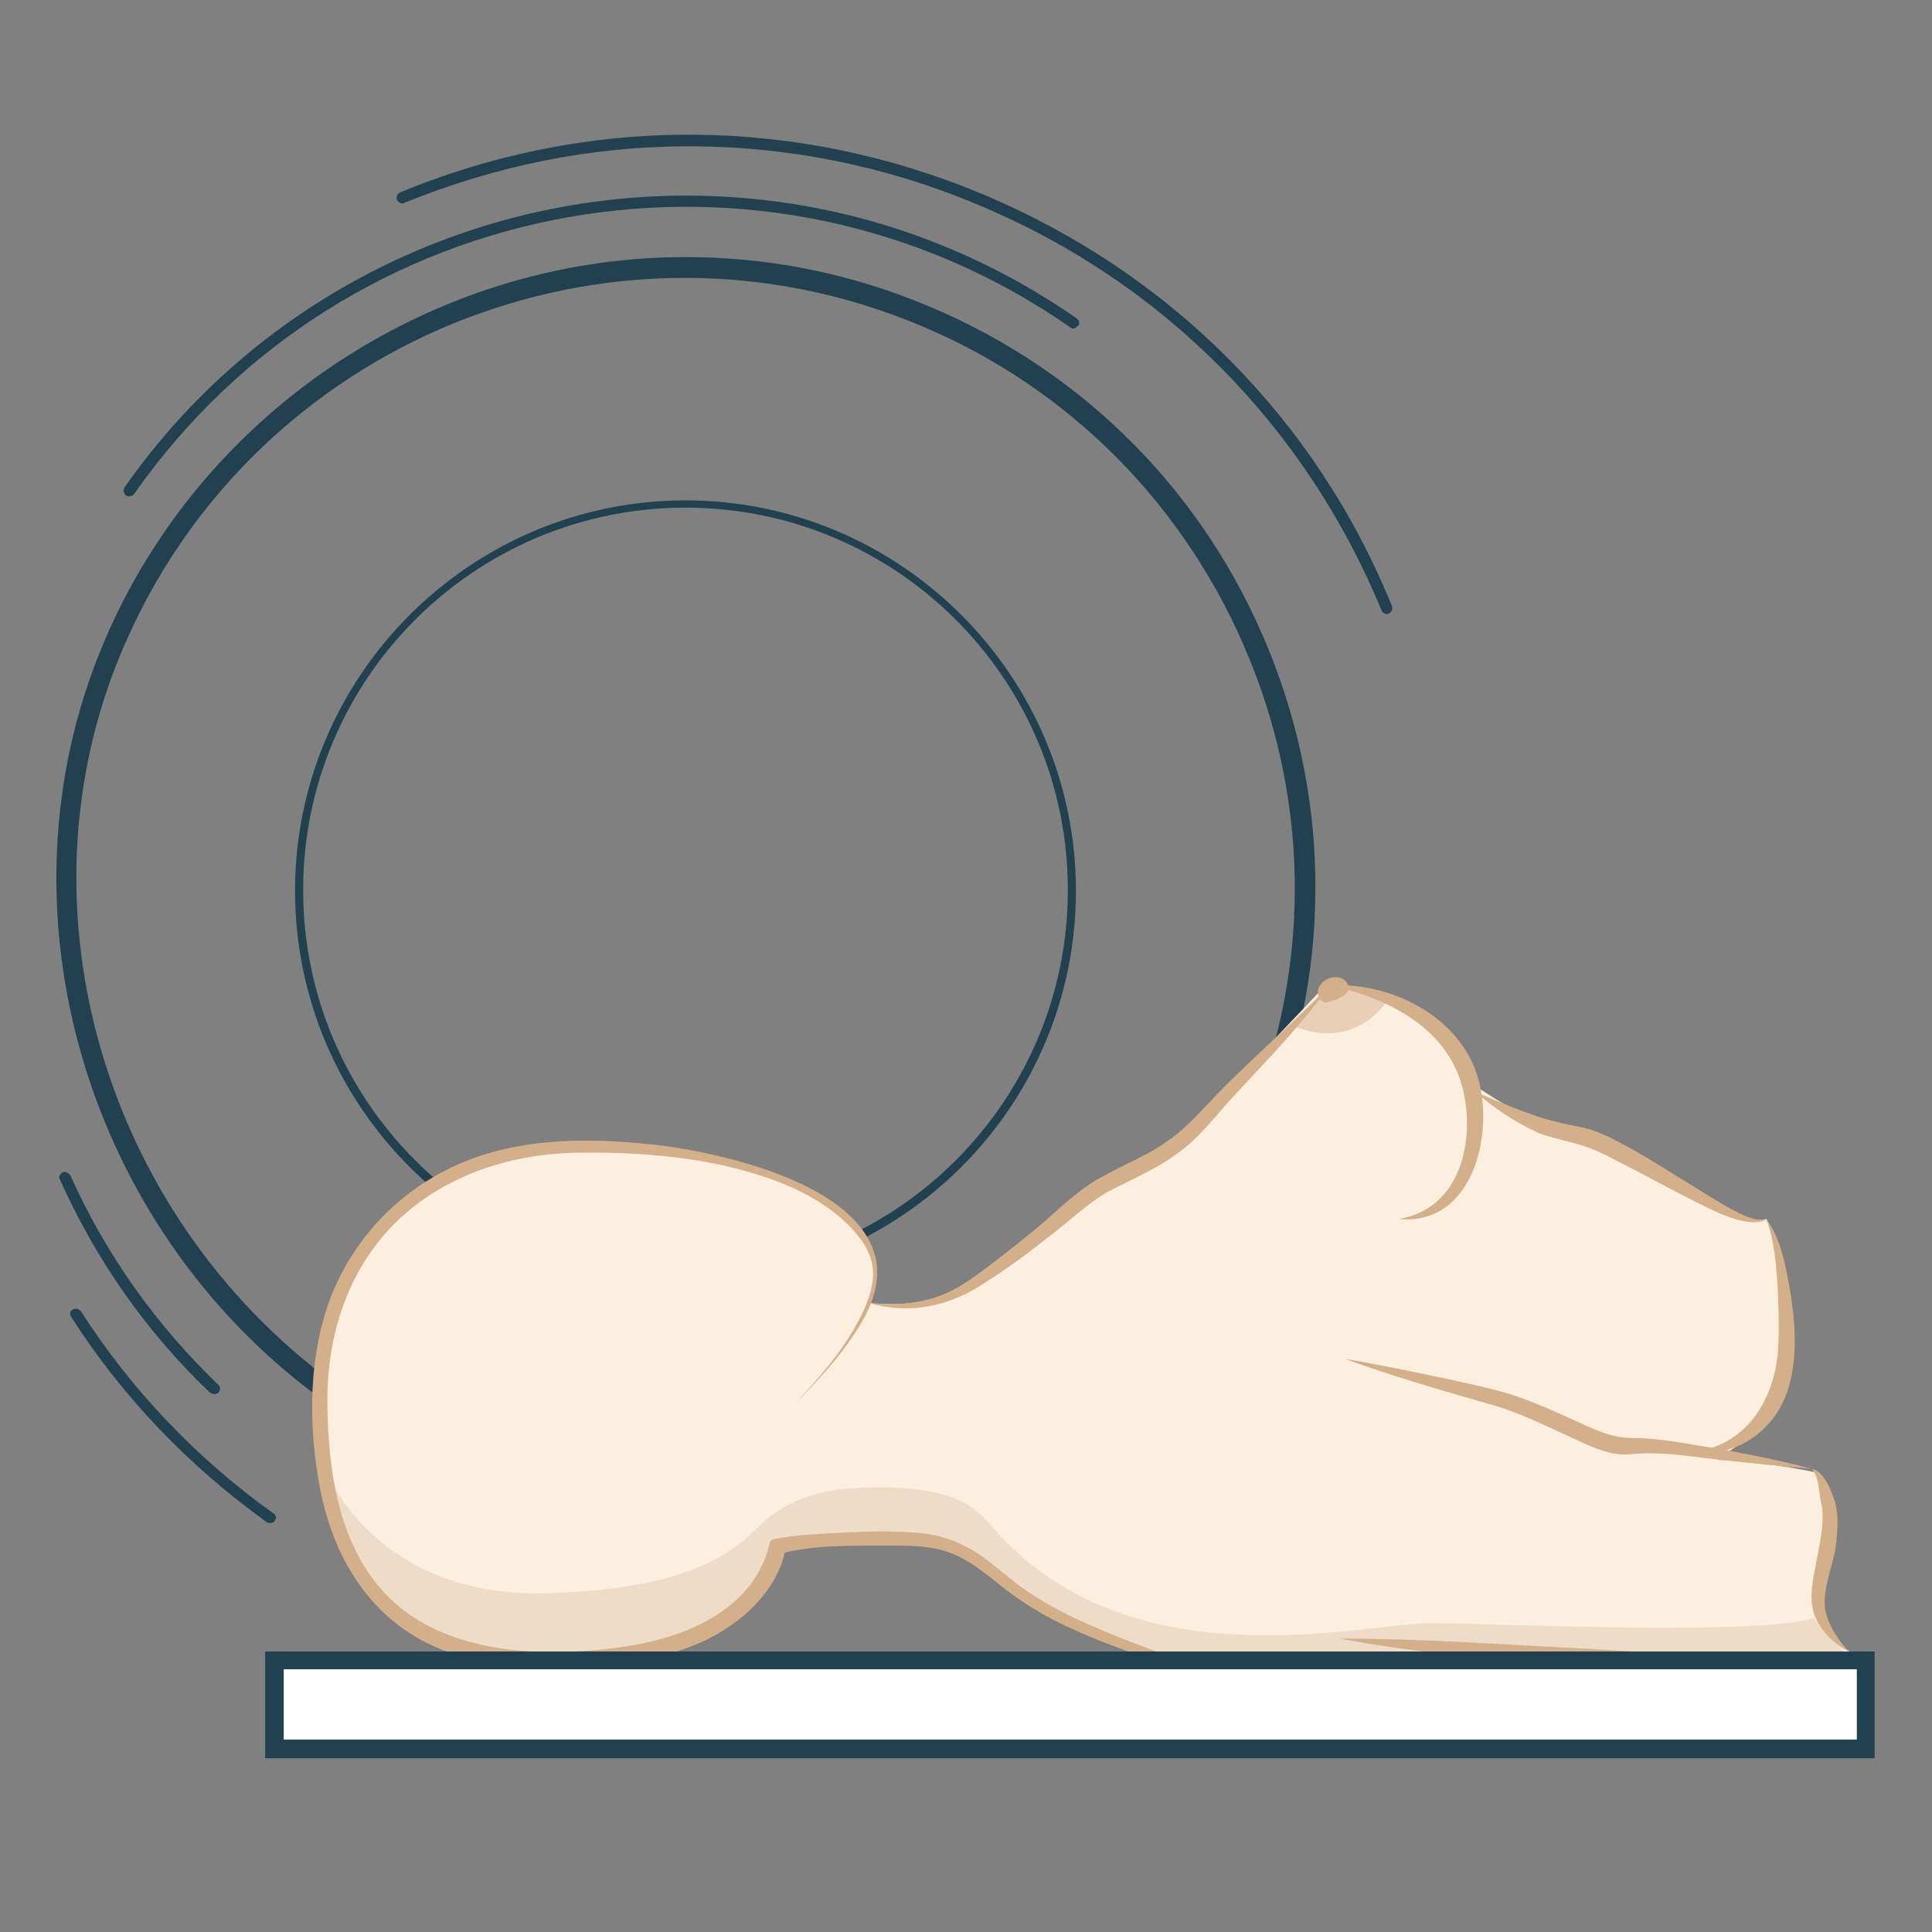 <svg xmlns="http://www.w3.org/2000/svg" xmlns:xlink="http://www.w3.org/1999/xlink" id="Layer_1" x="0px" y="0px" viewBox="0 0 239 239" style="enable-background:new 0 0 239 239;" xml:space="preserve"><rect x="0" y="0" width="239" height="239" fill="#808080" stroke="none"/><style type="text/css">	.st0{fill:#FCEFE0;}	.st1{fill:#FFFFFF;}	.st2{opacity:0.3;fill:#CBAF92;}	.st3{opacity:0.5;}	.st4{fill:#D3AF8A;}	.st5{fill:#214150;}	.st6{opacity:0.3;}	.st7{fill:#CBAF92;}	.st8{opacity:0.2;}</style><g>	<g>		<path class="st5" d="M84.8,158.5c-26.7,0-48.3-21.7-48.3-48.3s21.7-48.3,48.3-48.3s48.3,21.7,48.3,48.3S111.5,158.5,84.8,158.5z    M84.8,62.8c-26.1,0-47.3,21.2-47.3,47.3s21.2,47.3,47.3,47.3s47.3-21.2,47.3-47.3S110.9,62.8,84.8,62.8z"></path>	</g>	<g>		<path class="st5" d="M33.8,187.2c-9.5-6.8-17.5-15.2-23.8-25c-0.2-0.3-0.7-0.4-1-0.2c-0.2,0.1-0.3,0.3-0.3,0.4   c0,0.2,0,0.4,0.1,0.5c6.4,10,14.6,18.5,24.2,25.4c0.1,0.1,0.3,0.1,0.5,0.1c0.2,0,0.4-0.1,0.5-0.3c0.1-0.2,0.2-0.3,0.1-0.5   C34.1,187.4,34,187.3,33.8,187.2z"></path>		<path class="st5" d="M7.4,145.9c4.5,10,10.7,18.9,18.6,26.4c0.3,0.2,0.8,0.2,1,0c0.3-0.3,0.3-0.7,0-1   c-7.7-7.4-13.9-16.1-18.3-25.9c-0.2-0.3-0.6-0.5-0.9-0.4c-0.2,0.1-0.3,0.2-0.4,0.4C7.3,145.6,7.3,145.7,7.4,145.9z"></path>		<path class="st5" d="M154.4,145.4c0.7-1.4,1.8-4.4,2.4-6l0.5-1.2c7.6-19.3,7.2-40.5-1.1-59.6c-8.3-19.1-23.6-33.8-43-41.4   c-9.1-3.6-18.7-5.4-28.4-5.4c-31.9,0-61.1,19.9-72.7,49.5c-12.9,32.8-0.8,71.8,28.8,92.6c0.5,0.4,1.4,0.2,1.8-0.3   c0.2-0.3,0.3-0.6,0.2-0.9c-0.1-0.3-0.2-0.6-0.5-0.8C13.7,151.6,1.9,114,14.4,82.2c15.2-38.7,59.1-57.8,97.8-42.6   c18.7,7.3,33.5,21.6,41.6,40.1c8.1,18.5,8.5,39,1.1,57.7l-0.5,1.4c-0.7,1.8-1.7,4.3-2.3,5.6c-0.1,0.3-0.2,0.6-0.1,1   c0.1,0.3,0.3,0.6,0.6,0.7l0,0c0.3,0.1,0.6,0.2,1,0.1C154,146,154.2,145.8,154.4,145.4z"></path>		<path class="st5" d="M121.5,24c-23.2-9.7-48.8-9.8-72-0.2c-0.4,0.2-0.5,0.6-0.4,0.9c0.1,0.2,0.2,0.3,0.4,0.4   c0.2,0.1,0.4,0.1,0.5,0c11.3-4.6,23.1-7,35.2-7c12.2,0,24.3,2.4,35.7,7.2c22.9,9.5,40.6,27.4,50,50.2c0.1,0.2,0.2,0.3,0.4,0.4   c0.2,0.1,0.4,0.1,0.5,0c0.4-0.2,0.5-0.6,0.4-0.9C162.8,51.8,144.7,33.7,121.5,24z"></path>		<path class="st5" d="M133.5,39.9c0-0.2-0.1-0.3-0.3-0.5c-14.2-9.9-30.9-15.2-48.3-15.2c-27.7,0-53.7,13.5-69.5,36.1   c-0.2,0.3-0.1,0.8,0.2,1c0.3,0.2,0.8,0.1,1-0.2c26.3-37.6,78.2-46.8,115.8-20.6c0.2,0.2,0.5,0.2,0.7,0c0.1-0.1,0.2-0.1,0.2-0.2   C133.5,40.3,133.5,40.1,133.5,39.9z"></path>	</g>	<g>		<g>			<g>				<path class="st0" d="M107.6,161.2c0.9-2.8,1-4.2,0.7-5.5c-0.5-2.1-6.7-14-35.9-14c-20.6,0-32.6,13.6-32.6,31.2     c0,20.8,7.9,34.2,34.3,32.1c20.9-1.7,22.3-13.8,22.3-13.8c2.7-0.7,17.4-1.5,21-0.1c3.5,1.4,7,4.4,7,4.4     c8,7.5,32.2,13.4,32.2,13.4c12.3,2.1,72.2-4.6,72.2-4.6s-2.5-1.8-3.5-4.7c-1-2.9,2.1-9.2,1-13.6c-1-4.4-1.4-3.8-1.4-3.8     s-6.8-1.5-12.4-1.6c2.6-2.4,8.7-3.8,8.5-15c-0.2-11.2-2.5-14.8-2.5-14.8c-4.1,1.3-17.4-9.5-23.3-10.4c-5.8-0.9-14-7-14-7     c-2.5-11.5-17.3-11.5-17.3-11.5c-1,1.3-13.7,14.3-17.2,18.2c-3.5,3.8-10.2,5.6-13.3,8.3c-3,2.6-8.9,6.5-13.6,10.5     C116.1,162.1,107.6,161.2,107.6,161.2z"></path>			</g>		</g>		<path class="st2" d="M40.5,182.3c0,0,6.1,15.4,27.2,14.8c22.1-0.7,24.5-7.5,28.1-9.9c3.6-2.4,6.9-3.2,13.1-3.2   c7.9,0,11.3,1.8,13.6,4.6c16.9,20,45.9,12.2,54.4,12.2c8.4,0,39.5,1.6,47.5-0.6c1,1,4.1,4.6,4.1,4.6h-87.1c0,0-16-7.2-23.7-13.7   c-6.7-1.7-14.6-1.3-21.2,0.3c-2.1,4.5-6.2,15-27.7,14.3C39.4,204.7,40.5,182.3,40.5,182.3z"></path>		<g id="Woman_2_2_">			<g class="st3">				<path class="st4" d="M159.9,126.9c0,0,3.5-4,4.6-5c1.8-0.5,7,2,7,2S167.8,130.1,159.9,126.9z"></path>			</g>			<g>				<g>					<path class="st4" d="M192.5,203.5c-9.1,2.9-18.6,5.3-28.1,6c-2.3,0.2-4.7,0.2-7,0c-2.1-0.2-4.2-0.9-6.2-1.5      c-4.6-1.3-9.1-2.7-13.5-4.4c-4-1.5-8.1-3.3-11.7-5.8c-2.5-1.7-4.5-3.8-7.3-5.2c-2.7-1.4-5.7-1.4-8.7-1.4c-4.4,0-9.3-0.1-13.5,1      c0.2-0.3,0.5-0.5,0.7-0.8c-0.5,3.6-3.2,7-6,9.1c-3.6,2.8-8,4.2-12.4,5c-7.9,1.4-16.8,1.5-24.3-1.5      c-8.5-3.4-13.2-11.1-14.9-19.8c-1.5-7.9-1.5-16.7,1.5-24.2c3.2-7.8,9.5-13.8,17.4-16.7c6.9-2.5,14.3-2.5,21.4-1.8      c9.9,0.9,35.6,6.6,26.8,21.9c-2.2,3.8-5.3,7.2-8.4,10.3c3-3.2,6-6.6,8-10.5c0.9-1.7,1.7-3.7,1.7-5.7c0-2.2-1.2-4-2.7-5.6      c-4.1-4.3-10.1-6.4-15.7-7.7c-5.9-1.3-12.1-1.7-18.1-1.6c-8.6,0.1-17.3,3-23.3,9.4c-5.5,5.9-7.8,13.8-7.7,21.7      c0.1,8.4,1.4,17.8,7.7,24c6.4,6.2,16.1,7.1,24.5,6.5c7.1-0.5,15.3-2.2,20-8c1.2-1.6,2.1-3.3,2.5-5.3c0.1-0.6,1.2-0.6,1.7-0.7      c1.8-0.3,3.6-0.4,5.4-0.5c3.6-0.2,7.3-0.4,10.9-0.1c2.9,0.2,5,0.9,7.5,2.4c2,1.3,3.7,2.9,5.6,4.3c2.9,2.1,6.1,3.7,9.4,5.1      c6.7,2.9,13.6,5.1,20.6,6.9c5.6,1,11.9,0.2,17.5-0.7C180.3,206.7,186.5,205.3,192.5,203.5C191.1,204,191.1,204,192.5,203.5z"></path>				</g>				<g>					<path class="st4" d="M164.6,121.9c7.4-0.4,15.7,3.7,18.1,11c2.3,6.9-0.3,18.8-9.7,17.9c7.7-1.2,9.6-9.8,7.9-16.3      C179,127.1,171.5,123.4,164.6,121.9z"></path>				</g>				<g>					<path class="st4" d="M107.6,161.2c2.6,0.3,5.3,0.1,7.8-0.6c2.3-0.7,4.1-1.9,6-3.3c2.4-1.8,4.7-3.6,7-5.5      c2.5-2.1,4.8-4.5,7.7-6.1c2.8-1.6,5.8-2.7,8.4-4.6c2.6-1.8,4.7-4.4,6.9-6.6c4.3-4.3,8.9-8.3,13.1-12.6      c-3.5,4.9-7.8,9.3-11.9,13.7c-2.1,2.3-4.1,5-6.7,6.9c-2.6,2-5.7,3.3-8.6,4.8c-2.8,1.5-5.1,3.9-7.7,5.8c-2.5,2-5.1,3.9-7.8,5.6      C117.7,161.5,112.6,162.7,107.6,161.2z"></path>				</g>				<g>					<path class="st4" d="M218.5,150.8c1.8,2.4,2.4,5.8,2.9,8.6c0.4,2.4,0.7,4.9,0.6,7.4c-0.1,3.3-0.9,6.8-3.2,9.3      c-2.1,2.4-5.4,4-8.6,3.4c6.5-1.2,9.6-7.2,9.8-13.3c0.1-2.4,0-4.8-0.1-7.1C219.7,156.4,219.5,153.4,218.5,150.8z"></path>				</g>				<g>					<path class="st4" d="M182.6,135.1c2.8,1.2,5.6,2.4,8.5,3.3c1.4,0.4,2.8,0.7,4.3,1c1.7,0.3,3.4,1.1,4.9,1.9      c3.1,1.6,6.1,3.6,9.1,5.4c1.6,1,3.2,2,4.8,2.9c1.2,0.6,2.8,1.5,4.3,1.3c-2.6,1.1-6.6-1.2-8.9-2.3c-3.2-1.6-6.2-3.3-9.4-4.9      c-1.5-0.8-3.1-1.6-4.8-2.1c-1.7-0.5-3.3-0.8-5-1.4C187.6,138.9,184.9,137.2,182.6,135.1z"></path>				</g>				<g>					<path class="st4" d="M228.6,204.3c-4.2,1.8-9.5,1.8-14,2c-5.8,0.3-11.7,0.2-17.5-0.1c-10.5-0.6-21-1.6-31.4-3.5      c10.5,0,21,0.8,31.5,1.3c5.8,0.4,11.6,0.6,17.4,0.7C219.1,204.9,224.1,205.3,228.6,204.3z"></path>				</g>				<g>					<path class="st4" d="M224.1,181.7c1.5,0.2,2.5,2.8,2.9,4.1c0.5,1.8,0.3,3.7,0.1,5.5c-0.4,2.5-1.7,5.4-1.3,7.9      c0.4,1.9,1.6,3.7,2.9,5.1c-1.8-0.9-3.3-2.4-4.1-4.2c-0.9-2-0.4-4.3,0-6.4c0.4-2.4,1.1-4.8,0.8-7.3      C225,185.2,225.1,182.6,224.1,181.7z"></path>				</g>				<g>					<path class="st4" d="M166.4,168.1c4.7,0.8,9.4,1.8,14.1,2.8c2.6,0.6,5.1,1.1,7.6,2c2.8,1,5.5,2.3,8.2,3.5      c1.9,0.9,3.7,1.5,5.8,1.5c2.4,0,4.9,0.4,7.3,0.8c4.9,0.8,9.8,1.7,14.7,3c-3.7-0.3-7.5-0.7-11.2-1.1c-3.6-0.4-7.6-1.1-11.2-0.7      c-2.6,0.3-5.4-1.2-7.8-2.3c-3.3-1.5-6.5-3.1-10-4C178,171.9,172.1,170.2,166.4,168.1z"></path>				</g>			</g>			<g>				<path class="st4" d="M166.7,121.7c0.5,0.9-0.4,1.5-1.3,1.9c-1,0.4-1.8,0.7-2.2-0.2c-0.5-0.9,0.1-1.8,1-2.3     C165.1,120.7,166.2,120.8,166.7,121.7z"></path>			</g>		</g>		<g>			<g>				<rect x="33.9" y="205.4" class="st1" width="196.9" height="10.9"></rect>				<path class="st5" d="M231.9,217.5l-199.1,0v-13.2h199.1V217.5z M35.1,215.2h194.6v-8.7H35.1V215.2z"></path>			</g>		</g>	</g></g></svg>